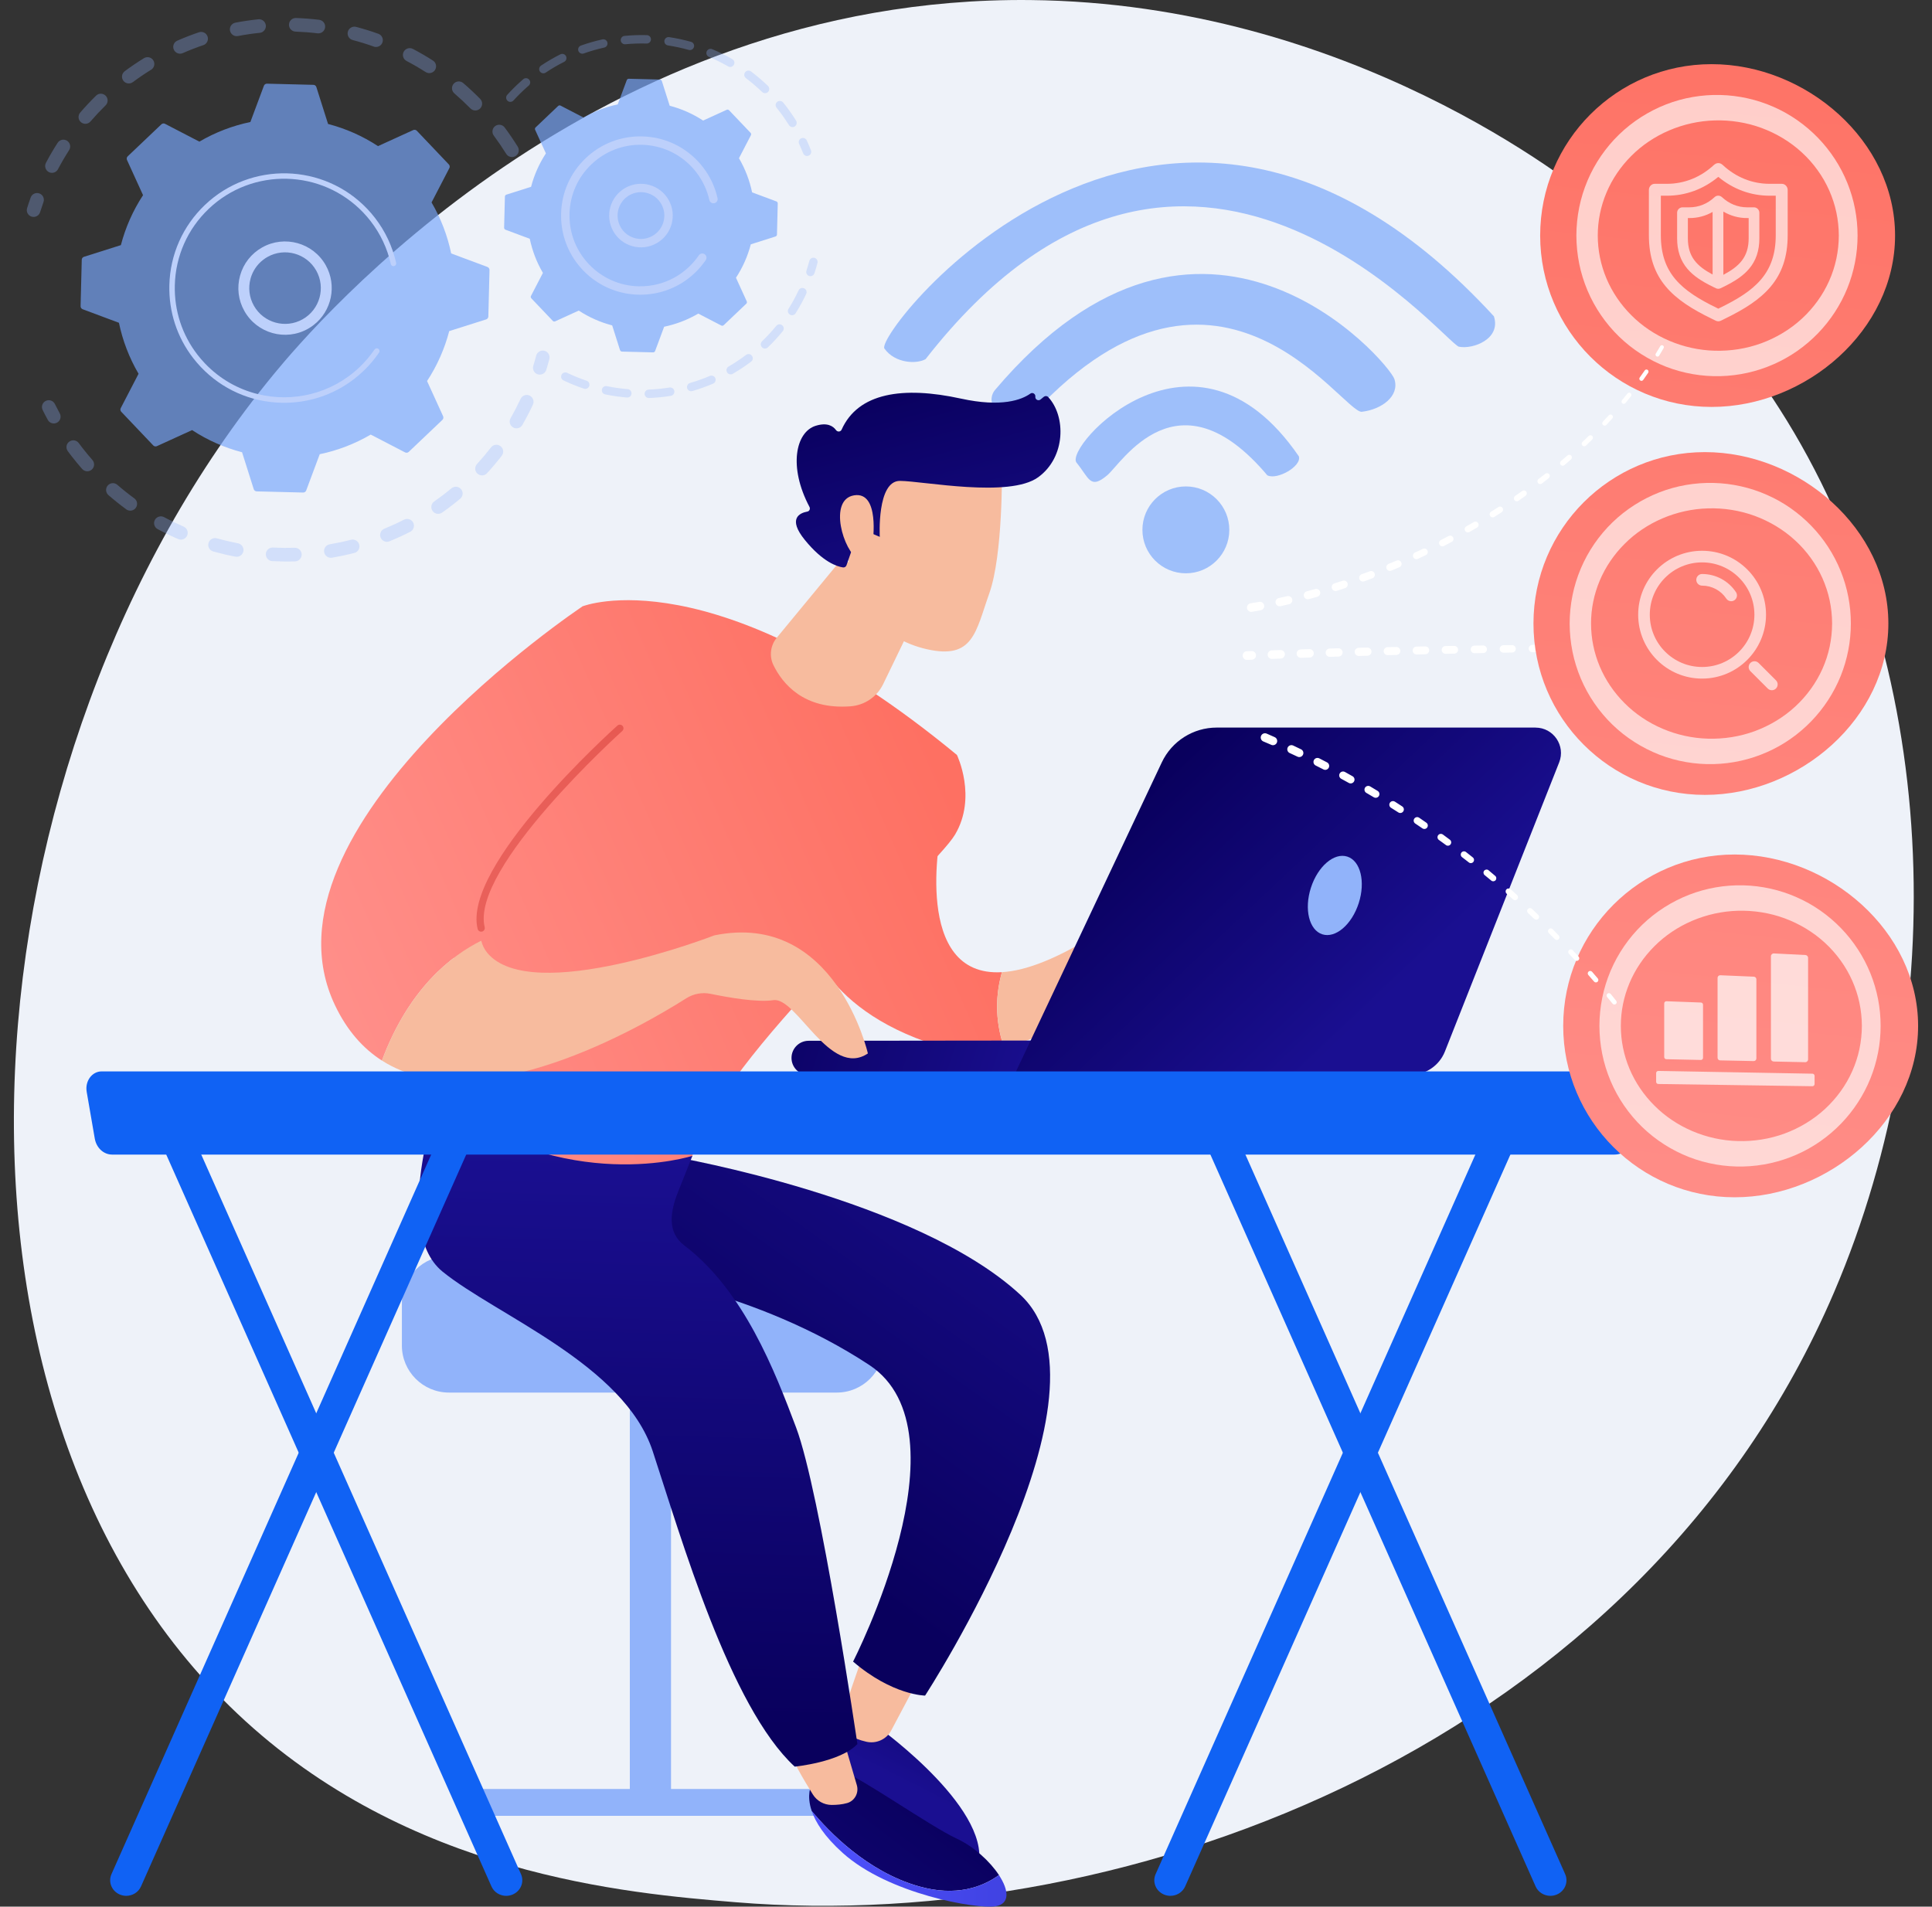 <?xml version="1.0" encoding="UTF-8"?>
<svg id="Vrstva_1" data-name="Vrstva 1" xmlns="http://www.w3.org/2000/svg" xmlns:xlink="http://www.w3.org/1999/xlink" viewBox="0 0 813.31 802.75">
  <rect x="0" y="0" width="813.31" height="802.75" fill="#333333" stroke="none"/>
  <defs>
    <style>
      .cls-1 {
        fill: url(#linear-gradient-15);
      }

      .cls-2 {
        fill: url(#linear-gradient-13);
      }

      .cls-3 {
        fill: url(#linear-gradient-2);
      }

      .cls-4 {
        fill: url(#linear-gradient-10);
      }

      .cls-5 {
        fill: url(#linear-gradient-12);
      }

      .cls-6, .cls-7 {
        opacity: .67;
      }

      .cls-8 {
        fill: #1062f4;
      }

      .cls-9 {
        opacity: .3;
      }

      .cls-10 {
        fill: #eef2f9;
      }

      .cls-11, .cls-12, .cls-13 {
        fill: #fff;
      }

      .cls-7, .cls-14 {
        fill: #78a6fb;
      }

      .cls-15 {
        fill: url(#linear-gradient-4);
      }

      .cls-16 {
        fill: url(#linear-gradient-3);
      }

      .cls-17 {
        fill: url(#linear-gradient-5);
      }

      .cls-18 {
        fill: #f7bb9e;
      }

      .cls-19 {
        fill: url(#linear-gradient-8);
      }

      .cls-20, .cls-13 {
        opacity: .65;
      }

      .cls-21 {
        fill: url(#linear-gradient-14);
      }

      .cls-22 {
        fill: url(#linear-gradient-7);
      }

      .cls-23 {
        fill: url(#linear-gradient-9);
      }

      .cls-24 {
        fill: url(#linear-gradient-11);
      }

      .cls-25 {
        fill: url(#linear-gradient-6);
      }

      .cls-26 {
        fill: #91b3fa;
      }

      .cls-12 {
        opacity: .7;
      }

      .cls-27 {
        fill: #bdd0fb;
      }

      .cls-28 {
        fill: url(#linear-gradient);
      }
    </style>
    <linearGradient id="linear-gradient" x1="412.57" y1="691.72" x2="381.96" y2="751.91" gradientUnits="userSpaceOnUse">
      <stop offset="0" stop-color="#09005d"/>
      <stop offset="1" stop-color="#1a0f91"/>
    </linearGradient>
    <linearGradient id="linear-gradient-2" x1="312.18" y1="635.01" x2="441.74" y2="453.43" xlink:href="#linear-gradient"/>
    <linearGradient id="linear-gradient-3" x1="394.81" y1="752.57" x2="288.71" y2="891.31" xlink:href="#linear-gradient"/>
    <linearGradient id="linear-gradient-4" x1="341.71" y1="782.62" x2="423.69" y2="782.62" gradientUnits="userSpaceOnUse">
      <stop offset="0" stop-color="#4f52ff"/>
      <stop offset="1" stop-color="#4042e2"/>
    </linearGradient>
    <linearGradient id="linear-gradient-5" x1="265.49" y1="725.49" x2="272.63" y2="482.7" xlink:href="#linear-gradient"/>
    <linearGradient id="linear-gradient-6" x1="145.27" y1="510.45" x2="424.66" y2="388.22" gradientUnits="userSpaceOnUse">
      <stop offset="0" stop-color="#ff928e"/>
      <stop offset="1" stop-color="#fe7062"/>
    </linearGradient>
    <linearGradient id="linear-gradient-7" x1="113.82" y1="438.56" x2="393.21" y2="316.33" xlink:href="#linear-gradient-6"/>
    <linearGradient id="linear-gradient-8" x1="95.96" y1="397.74" x2="375.35" y2="275.51" xlink:href="#linear-gradient-6"/>
    <linearGradient id="linear-gradient-9" x1="211.93" y1="212.24" x2="231.77" y2="349.09" gradientUnits="userSpaceOnUse">
      <stop offset="0" stop-color="#e1473d"/>
      <stop offset="1" stop-color="#e9605a"/>
    </linearGradient>
    <linearGradient id="linear-gradient-10" x1="2166.96" y1="-1988.2" x2="2240.93" y2="-1892.97" gradientTransform="translate(-2388.02 1152.15) rotate(22.78)" xlink:href="#linear-gradient"/>
    <linearGradient id="linear-gradient-11" x1="8733.14" y1="1011.82" x2="8603.32" y2="1047.4" gradientTransform="translate(9085.35 -169.38) rotate(-177.17) scale(1 -1)" xlink:href="#linear-gradient"/>
    <linearGradient id="linear-gradient-12" x1="8852.8" y1="325.94" x2="8760.68" y2="423.3" gradientTransform="translate(9341.21) rotate(-180) scale(1 -1)" xlink:href="#linear-gradient"/>
    <linearGradient id="linear-gradient-13" x1="669.15" y1="607.08" x2="737.54" y2="-37.55" xlink:href="#linear-gradient-6"/>
    <linearGradient id="linear-gradient-14" x1="713.65" y1="611.81" x2="782.04" y2="-32.83" xlink:href="#linear-gradient-6"/>
    <linearGradient id="linear-gradient-15" x1="683.49" y1="608.61" x2="751.88" y2="-36.03" xlink:href="#linear-gradient-6"/>
  </defs>
  <path class="cls-10" d="M772.1,544.04c-81.02,189.38-294.89,270.72-462.46,256.85-45.75-3.79-137.81-11.41-209.69-79.38C-38.09,590.97-16.83,318.1,115.31,157.46,132.33,136.77,250.12-1.84,433.67.02c134.39,1.36,228.72,77.27,240.19,86.73,14.49,11.95,46.45,40.34,75.25,85.38,67.67,105.83,73.62,253.57,22.99,371.91Z"/>
  <g class="cls-6">
    <g>
      <path class="cls-14" d="M466.09,200.13c6.2-5.19,29.74-44.67,67.41-.01,4.08,2.13,14.61-3.83,13.27-8-44.08-64.29-98.98-3.95-93.59,2.66,5.38,6.62,5.69,11.39,12.91,5.35Z"/>
      <path class="cls-14" d="M573.36,173.36c8.22-.96,15.95-6.57,13.64-13.76-2.28-7.08-80.73-98.74-168.12,4.58-1.07,1.27-1.59,2.91-1.45,4.57.14,1.65.94,3.18,2.22,4.25,3.98,3.31,7.37,5.54,11.76,5,79.96-90.67,133.73-3.66,141.95-4.62Z"/>
      <path class="cls-14" d="M614.2,145.98c5.84,1.17,17.78-3.22,14.69-12.81-138.1-150.26-261.09,7.23-256.58,13.58,4.51,6.35,13.66,6.59,17.34,4.45,109.95-141.04,218.7-6.38,224.54-5.21Z"/>
      <path class="cls-14" d="M517.5,223.09c0,10.1-8.19,18.29-18.29,18.29s-18.29-8.19-18.29-18.29,8.19-18.29,18.29-18.29,18.29,8.19,18.29,18.29Z"/>
    </g>
  </g>
  <g>
    <g>
      <g class="cls-9">
        <path class="cls-26" d="M217.04,65.7c-1.35.83-3.11.42-3.95-.93-1.62-2.61-3.38-5.19-5.22-7.67-.93-1.25-.69-3.02.54-3.98.01-.01.03-.02.04-.03,1.27-.95,3.06-.68,4.01.59,1.94,2.61,3.79,5.33,5.5,8.08.78,1.26.47,2.88-.68,3.77-.08.06-.16.12-.25.17ZM198.05,45.66c-2.17-2.2-4.45-4.33-6.78-6.34-1.2-1.03-1.34-2.84-.31-4.04,1.04-1.2,2.84-1.34,4.04-.31,2.46,2.11,4.86,4.35,7.14,6.67,1.11,1.13,1.09,2.94-.03,4.05-.08.08-.17.16-.26.22-1.13.88-2.77.79-3.8-.26ZM179.17,30.33c-2.59-1.66-5.29-3.23-8.02-4.66-1.4-.74-1.94-2.47-1.21-3.87.74-1.4,2.47-1.94,3.87-1.21,2.87,1.51,5.72,3.16,8.45,4.91,1.33.85,1.72,2.63.87,3.96-.18.28-.41.53-.66.72-.93.72-2.25.82-3.3.15ZM157.34,19.61c-2.9-1.04-5.89-1.97-8.87-2.75-1.53-.4-2.44-1.97-2.04-3.5.41-1.53,1.97-2.44,3.5-2.04,3.14.83,6.28,1.8,9.33,2.9,1.49.53,2.27,2.17,1.73,3.66-.19.53-.52.97-.94,1.3-.75.58-1.77.78-2.72.44ZM133.67,14.03c-3.06-.37-6.17-.61-9.26-.72-1.58-.06-2.82-1.38-2.76-2.97.06-1.58,1.38-2.82,2.97-2.76,3.25.11,6.52.37,9.74.76,1.57.19,2.69,1.62,2.5,3.19-.1.79-.5,1.47-1.09,1.92-.57.45-1.32.67-2.1.58ZM109.35,13.82c-3.07.32-6.15.77-9.18,1.35-1.55.3-3.05-.73-3.35-2.28-.3-1.55.72-3.05,2.28-3.35,3.19-.61,6.44-1.08,9.67-1.42,1.57-.16,2.98.98,3.14,2.56.11,1.02-.34,1.97-1.1,2.56-.41.32-.91.53-1.46.58ZM20.54,72.43c-1.4-.74-1.94-2.47-1.2-3.87,1.51-2.87,3.17-5.71,4.93-8.44.86-1.33,2.63-1.72,3.96-.86,1.33.85,1.72,2.63.86,3.96-1.67,2.6-3.24,5.29-4.68,8.02-.2.37-.46.69-.78.93-.86.67-2.07.81-3.09.27ZM85.6,19c-2.92.99-5.83,2.12-8.65,3.36-1.45.64-3.14-.02-3.78-1.47-.64-1.45.03-3.13,1.47-3.77,2.97-1.3,6.03-2.49,9.11-3.53,1.5-.51,3.13.29,3.63,1.79.4,1.19-.02,2.46-.96,3.19-.24.19-.53.34-.83.45ZM34.06,51.44c-1.2-1.03-1.33-2.84-.3-4.04,2.12-2.46,4.36-4.85,6.68-7.13,1.13-1.11,2.94-1.09,4.05.04,1.11,1.13,1.09,2.94-.04,4.05-2.2,2.16-4.34,4.44-6.35,6.77-.13.15-.27.28-.42.4-1.05.82-2.57.81-3.62-.1ZM63.61,29.36c-2.62,1.62-5.2,3.37-7.68,5.21-1.27.94-3.07.68-4.01-.59-.93-1.25-.68-3.02.55-3.97.02-.01.03-.03.05-.04,2.61-1.94,5.33-3.78,8.09-5.48,1.35-.83,3.11-.41,3.94.93.78,1.26.46,2.88-.68,3.77-.08.06-.16.12-.25.18Z"/>
        <path class="cls-26" d="M15.9,90.74c.45-.35.8-.83.98-1.41.44-1.41.92-2.83,1.42-4.23.53-1.49-.24-3.13-1.73-3.66-1.49-.53-3.13.24-3.66,1.73-.53,1.47-1.03,2.97-1.5,4.45-.47,1.51.37,3.12,1.88,3.59.93.29,1.9.08,2.62-.47Z"/>
      </g>
      <g class="cls-9">
        <path class="cls-26" d="M24.4,177.69c1.09-.85,1.44-2.39.76-3.64-.71-1.3-1.4-2.63-2.06-3.96-.7-1.42-2.42-2-3.84-1.3-1.42.7-2,2.42-1.3,3.84.69,1.4,1.42,2.81,2.17,4.17.76,1.39,2.5,1.9,3.89,1.14.14-.07.26-.16.38-.25Z"/>
        <path class="cls-26" d="M186.08,215.83c-1.3.91-3.08.59-3.99-.71-.91-1.3-.59-3.08.71-3.99,2.47-1.73,4.9-3.59,7.26-5.54,1.21-1.01,3.02-.84,4.04.37s.84,3.02-.37,4.04c-1.02.85-2.05,1.68-3.1,2.49-1.49,1.15-3.01,2.28-4.54,3.35ZM200.98,199.41c-1.17-1.07-1.24-2.88-.17-4.05,2.05-2.24,4.03-4.59,5.89-6.99.96-1.25,2.77-1.48,4.02-.51,1.25.97,1.48,2.77.51,4.02-1.95,2.52-4.04,5-6.2,7.35-.11.12-.23.23-.36.33-1.08.84-2.65.8-3.69-.16ZM172.71,223.89c-2.84,1.45-5.78,2.8-8.74,4.02-1.46.6-3.14-.1-3.74-1.57-.6-1.46.1-3.14,1.57-3.74,2.81-1.15,5.6-2.43,8.29-3.81,1.41-.72,3.14-.16,3.86,1.24.64,1.25.27,2.74-.79,3.57-.14.11-.29.2-.45.29ZM216,179.96c-1.37-.79-1.85-2.54-1.06-3.91,1.51-2.63,2.92-5.36,4.2-8.11.67-1.44,2.37-2.06,3.81-1.39,1.43.67,2.05,2.37,1.39,3.81-1.35,2.89-2.84,5.77-4.43,8.54-.19.33-.44.62-.73.84-.89.69-2.14.82-3.18.22ZM149.16,232.81c-3.09.79-6.25,1.46-9.4,2-1.56.26-3.04-.79-3.3-2.35-.26-1.56.79-3.04,2.35-3.3,2.99-.51,6-1.14,8.93-1.9,1.53-.39,3.09.53,3.49,2.06.29,1.14-.14,2.3-1.02,2.98-.3.23-.65.41-1.04.51ZM124.23,236.35c-3.19.1-6.43.06-9.61-.1-1.58-.08-2.79-1.43-2.71-3.01.08-1.58,1.43-2.8,3.01-2.71,3.03.16,6.1.19,9.13.1,1.58-.05,2.9,1.19,2.95,2.78.03.95-.41,1.81-1.11,2.35-.46.36-1.04.58-1.66.6ZM99.11,234.37c-3.14-.6-6.29-1.34-9.36-2.19-1.52-.43-2.42-2.01-1.99-3.53.43-1.53,2.01-2.42,3.53-1.99,2.92.81,5.91,1.51,8.89,2.08,1.55.3,2.57,1.8,2.28,3.35-.14.71-.53,1.32-1.06,1.73-.63.49-1.45.71-2.29.55ZM75.03,226.97c-2.93-1.27-5.84-2.68-8.66-4.19-1.39-.75-1.92-2.49-1.17-3.88.75-1.39,2.49-1.91,3.88-1.17,2.67,1.44,5.43,2.77,8.22,3.98,1.45.63,2.12,2.32,1.49,3.77-.2.46-.5.84-.87,1.12-.8.62-1.9.8-2.9.37ZM53.15,214.44c-2.57-1.88-5.1-3.9-7.51-5.99-1.19-1.04-1.32-2.85-.28-4.04,1.04-1.19,2.85-1.32,4.04-.28,2.29,1.99,4.69,3.91,7.14,5.69,1.28.93,1.56,2.73.62,4-.16.22-.35.42-.56.58-.98.76-2.39.82-3.45.05ZM34.58,197.44c-1.55-1.77-3.06-3.6-4.5-5.45-.52-.67-1.03-1.35-1.53-2.03-.94-1.27-.71-3.08.6-4.01,1.27-.94,3.07-.68,4.01.6.48.64.96,1.29,1.46,1.93,1.37,1.76,2.8,3.51,4.28,5.19,1.04,1.19.93,3-.26,4.04-.04.04-.09.08-.14.11-1.19.92-2.9.77-3.91-.38Z"/>
        <path class="cls-26" d="M228.99,157.13c.45-.35.8-.83.98-1.42.46-1.48.89-3,1.29-4.52.4-1.53-.51-3.1-2.04-3.5-1.53-.4-3.1.51-3.5,2.04-.38,1.44-.79,2.88-1.23,4.29-.47,1.51.38,3.12,1.89,3.58.93.29,1.89.08,2.6-.47Z"/>
      </g>
      <g>
        <path class="cls-7" d="M206.07,113.69c.01-.57-.34-1.09-.87-1.29l-15.27-5.7c-1.55-7.45-4.3-14.71-8.26-21.47l7.5-14.46c.26-.51.18-1.13-.22-1.54l-13.47-14.17c-.39-.41-1.01-.53-1.53-.3l-14.82,6.76c-6.55-4.3-13.66-7.41-21.03-9.33l-4.92-15.54c-.17-.54-.67-.92-1.24-.93l-19.55-.49c-.57-.01-1.09.34-1.29.87l-5.7,15.27c-7.45,1.55-14.71,4.3-21.47,8.26l-14.46-7.5c-.51-.26-1.13-.18-1.54.22l-14.17,13.47c-.41.39-.53,1.01-.3,1.53l6.76,14.82c-4.3,6.55-7.41,13.66-9.33,21.03l-15.54,4.92c-.54.17-.92.67-.93,1.24l-.49,19.55c-.01.57.34,1.09.87,1.29l15.27,5.7c1.55,7.45,4.3,14.71,8.26,21.47l-7.5,14.46c-.26.51-.18,1.13.22,1.54l13.47,14.17c.39.41,1.01.53,1.53.3l14.82-6.76c6.55,4.3,13.66,7.41,21.03,9.33l4.92,15.54c.17.54.67.92,1.24.93l19.55.49c.57.01,1.09-.34,1.29-.87l5.7-15.27c7.45-1.55,14.71-4.3,21.47-8.26l14.46,7.5c.51.26,1.13.18,1.54-.22l14.17-13.47c.41-.39.53-1.01.3-1.53l-6.76-14.82c4.3-6.55,7.41-13.66,9.33-21.03l15.54-4.92c.54-.17.92-.67.93-1.24l.49-19.55Z"/>
        <path class="cls-27" d="M129.65,138.43c-9.44,5.32-21.45,1.96-26.77-7.48-2.58-4.57-3.22-9.88-1.81-14.93,1.41-5.06,4.71-9.26,9.28-11.84,9.44-5.32,21.45-1.96,26.77,7.48,4.84,8.59,2.5,19.3-5.07,25.17-.75.58-1.55,1.12-2.4,1.6ZM105.49,117.25c-1.08,3.88-.59,7.94,1.38,11.45,4.08,7.24,13.29,9.81,20.52,5.73,7.24-4.08,9.81-13.29,5.73-20.52-4.08-7.24-13.29-9.81-20.52-5.73-.66.37-1.28.78-1.86,1.24-2.54,1.97-4.37,4.69-5.26,7.84Z"/>
        <path class="cls-27" d="M149.13,159.52c1.3-1.01,2.56-2.09,3.77-3.24h0c.38-.36.76-.73,1.12-1.1,1.82-1.84,3.49-3.83,4.98-5.92.02-.03.04-.06.06-.09.06-.08.11-.16.17-.24.11-.16.22-.32.33-.48.29-.42.26-.96-.04-1.35-.07-.09-.16-.18-.26-.25-.52-.36-1.24-.22-1.59.3-1.83,2.69-3.97,5.2-6.35,7.47-11.82,11.24-28.1,14.96-42.86,11.29-8.21-2.04-15.96-6.35-22.21-12.93-1.1-1.15-2.13-2.35-3.09-3.59-6.47-8.35-9.84-18.58-9.57-29.28.31-12.29,5.39-23.73,14.29-32.2,18.4-17.5,47.59-16.76,65.08,1.63,1.08,1.13,2.1,2.32,3.05,3.55,4.13,5.33,7.04,11.49,8.51,18.08.04.17.11.32.21.45.26.34.71.52,1.16.42.62-.14,1.01-.75.87-1.37-1.55-6.91-4.61-13.39-8.94-18.98-1-1.29-2.07-2.53-3.2-3.72-18.36-19.31-49.02-20.07-68.32-1.72-9.35,8.9-14.68,20.9-15.01,33.8-.28,11.23,3.26,21.98,10.05,30.74,1.01,1.3,2.09,2.56,3.24,3.77,8.9,9.35,20.9,14.68,33.8,15.01,11.24.28,21.98-3.26,30.75-10.05Z"/>
      </g>
    </g>
    <g>
      <g class="cls-9">
        <path class="cls-26" d="M340.83,65.31c.61-.47.86-1.3.56-2.05-.55-1.4-1.15-2.8-1.78-4.16-.41-.89-1.46-1.27-2.35-.86-.89.41-1.27,1.46-.86,2.35.6,1.3,1.17,2.64,1.7,3.97.36.91,1.38,1.36,2.29,1,.16-.06.31-.15.44-.25Z"/>
        <path class="cls-26" d="M334.57,53.25c-.83.52-1.92.26-2.44-.57-1.31-2.09-2.73-4.14-4.25-6.09-.32-.41-.64-.82-.97-1.23-.61-.76-.5-1.87.26-2.49.74-.55,1.87-.5,2.49.26.34.43.68.85,1.02,1.28,1.58,2.04,3.08,4.19,4.45,6.39.48.78.29,1.78-.42,2.33-.05.04-.1.07-.15.1ZM320.84,38.74c-2.15-2.08-4.45-4.04-6.83-5.84-.78-.59-.94-1.7-.35-2.48.59-.78,1.7-.94,2.48-.35,2.5,1.88,4.91,3.94,7.16,6.12.7.68.72,1.8.04,2.5-.06.06-.12.12-.19.17-.68.53-1.67.49-2.31-.13ZM306.51,27.95c-2.59-1.49-5.3-2.83-8.06-3.98-.9-.38-1.33-1.42-.95-2.32.38-.9,1.41-1.33,2.32-.95,2.89,1.21,5.74,2.62,8.45,4.18.85.49,1.14,1.57.65,2.42-.12.21-.27.38-.45.52-.55.43-1.32.5-1.97.14ZM289.96,21.02c-2.88-.81-5.84-1.44-8.78-1.89-.97-.15-1.63-1.05-1.49-2.01.15-.96,1.05-1.63,2.01-1.49,3.09.47,6.19,1.13,9.21,1.98.94.26,1.49,1.24,1.23,2.18-.11.38-.33.69-.62.92-.43.33-1,.46-1.56.31ZM272.22,18.33c-2.99-.08-6.01.02-8.98.3-.97.09-1.84-.62-1.93-1.59-.09-.97.62-1.84,1.59-1.93,3.11-.3,6.28-.4,9.41-.32.98.03,1.75.84,1.72,1.82-.02.55-.28,1.04-.69,1.35-.31.24-.71.38-1.13.37ZM254.37,20.03c-2.92.65-5.82,1.48-8.63,2.48-.92.33-1.93-.15-2.26-1.07-.33-.92.15-1.93,1.07-2.26,2.95-1.05,5.99-1.92,9.05-2.6.95-.21,1.9.39,2.11,1.34.15.69-.12,1.38-.64,1.78-.2.16-.44.27-.7.33ZM237.48,26.04c-2.66,1.34-5.27,2.86-7.76,4.53-.81.54-1.91.32-2.45-.49-.54-.81-.32-1.9.49-2.46,2.61-1.75,5.35-3.34,8.14-4.75.87-.44,1.94-.09,2.38.79.39.77.16,1.68-.5,2.19-.09.07-.19.13-.29.18ZM213.65,42.43c-.72-.66-.78-1.77-.12-2.5,1.82-2.01,3.77-3.95,5.81-5.76.31-.28.62-.55.93-.82.72-.66,1.86-.56,2.5.19.64.74.55,1.86-.19,2.5-.29.25-.59.51-.88.77-1.95,1.74-3.82,3.59-5.55,5.5-.07.08-.15.15-.23.21-.67.52-1.62.5-2.27-.09Z"/>
      </g>
      <g class="cls-9">
        <path class="cls-26" d="M316.2,152.26c-2.46,1.86-5.06,3.58-7.72,5.12-.85.49-1.93.2-2.42-.64-.49-.85-.19-1.92.64-2.42,2.54-1.47,5.01-3.11,7.36-4.89.78-.59,1.89-.43,2.48.35.58.77.44,1.87-.33,2.46,0,0-.01.01-.02.01ZM320.75,146.19c-.68-.7-.66-1.82.05-2.5,2.12-2.04,4.13-4.23,5.99-6.5.62-.75,1.73-.87,2.49-.25.76.62.87,1.73.25,2.49-1.95,2.39-4.06,4.68-6.28,6.82-.05.05-.09.09-.15.13-.7.55-1.72.49-2.36-.17ZM300.19,161.53c-2.84,1.21-5.78,2.25-8.73,3.11-.94.27-1.92-.27-2.19-1.21-.27-.94.27-1.92,1.21-2.19,2.82-.81,5.62-1.81,8.33-2.96.9-.38,1.94.04,2.32.93.32.76.08,1.61-.54,2.09-.12.09-.25.17-.39.23ZM332.5,132.45c-.83-.52-1.08-1.61-.56-2.44,1.57-2.49,2.99-5.1,4.24-7.76.42-.88,1.47-1.26,2.35-.85.88.42,1.27,1.47.85,2.36-1.31,2.79-2.81,5.53-4.45,8.13-.11.18-.25.33-.41.46-.57.44-1.38.51-2.03.1ZM282.42,166.66c-3.04.49-6.14.8-9.22.91-.98.04-1.8-.72-1.84-1.7-.04-.98.72-1.8,1.7-1.84,2.94-.11,5.89-.41,8.79-.87.96-.15,1.87.5,2.03,1.47.11.66-.17,1.3-.66,1.68-.23.18-.5.3-.8.35ZM263.94,167.37c-3.07-.25-6.16-.7-9.17-1.32-.96-.2-1.57-1.13-1.38-2.09.2-.96,1.13-1.57,2.09-1.38,2.87.59,5.82,1.01,8.75,1.26.97.08,1.7.94,1.62,1.91-.04.51-.3.96-.68,1.25-.34.26-.77.4-1.23.36ZM245.81,163.64c-2.93-.98-5.82-2.16-8.59-3.48-.88-.42-1.26-1.48-.83-2.36.42-.88,1.48-1.25,2.36-.83,2.65,1.27,5.4,2.38,8.19,3.32.93.31,1.43,1.32,1.11,2.24-.11.34-.33.63-.59.83-.45.35-1.07.48-1.65.28Z"/>
        <path class="cls-26" d="M342.25,115.91c.27-.21.48-.5.6-.85.47-1.44.9-2.9,1.28-4.34.25-.94-.32-1.91-1.26-2.16-.94-.25-1.91.32-2.16,1.26-.36,1.37-.77,2.77-1.22,4.14-.3.93.2,1.93,1.13,2.23.58.19,1.19.06,1.64-.28Z"/>
      </g>
      <g>
        <path class="cls-7" d="M327.41,85.66c0-.38-.22-.73-.58-.86l-10.22-3.81c-1.04-4.99-2.88-9.84-5.53-14.37l5.02-9.68c.18-.34.12-.75-.15-1.03l-9.02-9.48c-.26-.28-.67-.36-1.02-.2l-9.92,4.53c-4.38-2.87-9.14-4.96-14.07-6.24l-3.3-10.4c-.12-.36-.45-.62-.83-.63l-13.08-.33c-.38,0-.73.22-.86.58l-3.81,10.22c-4.99,1.04-9.84,2.88-14.37,5.53l-9.68-5.02c-.34-.18-.75-.12-1.03.15l-9.48,9.02c-.28.26-.36.67-.2,1.02l4.53,9.92c-2.87,4.38-4.96,9.14-6.24,14.07l-10.4,3.3c-.36.12-.62.45-.62.83l-.33,13.08c0,.38.22.73.58.86l10.22,3.81c1.04,4.99,2.88,9.84,5.53,14.37l-5.02,9.68c-.18.34-.12.75.15,1.03l9.02,9.48c.26.28.67.36,1.02.2l9.92-4.53c4.38,2.87,9.14,4.96,14.07,6.24l3.3,10.4c.12.36.45.62.83.63l13.08.33c.38,0,.73-.22.86-.58l3.81-10.22c4.99-1.04,9.84-2.88,14.37-5.53l9.68,5.02c.34.18.75.12,1.03-.15l9.48-9.02c.28-.26.36-.67.2-1.02l-4.53-9.92c2.87-4.38,4.96-9.14,6.24-14.07l10.4-3.3c.36-.12.62-.45.62-.83l.33-13.08Z"/>
        <path class="cls-27" d="M276.39,102.42c-3.12,1.76-6.73,2.19-10.17,1.23-3.44-.96-6.31-3.21-8.06-6.32-3.62-6.43-1.34-14.6,5.09-18.23,6.43-3.62,14.61-1.34,18.23,5.09,1.76,3.12,2.19,6.73,1.23,10.17-.78,2.8-2.41,5.22-4.67,6.96-.52.4-1.07.77-1.65,1.1ZM261.24,95.59c1.29,2.29,3.4,3.94,5.93,4.65,2.53.71,5.19.39,7.48-.91h0c2.29-1.29,3.94-3.4,4.65-5.93.71-2.53.39-5.19-.9-7.48-2.66-4.73-8.68-6.41-13.41-3.75-.43.24-.83.51-1.2.8-3.79,2.94-4.97,8.31-2.54,12.61Z"/>
        <path class="cls-27" d="M289.95,117.1c.89-.69,1.74-1.42,2.57-2.21,1.65-1.56,3.13-3.3,4.42-5.15.06-.08.11-.17.17-.25.44-.65.4-1.49-.06-2.08-.11-.14-.25-.27-.4-.38-.81-.55-1.91-.34-2.46.47-1.19,1.75-2.57,3.37-4.11,4.83h0c-.08.08-.17.16-.25.24-3.67,3.42-8.06,5.8-12.79,7.03-2.57.66-5.25.98-7.97.94-.02,0-.04,0-.07,0-.07,0-.14,0-.2,0-7.96-.2-15.36-3.49-20.85-9.25-.71-.75-1.38-1.52-2-2.33-4.19-5.4-6.37-12.03-6.2-18.96.2-7.96,3.49-15.36,9.25-20.84,5.77-5.48,13.33-8.4,21.28-8.2,7.96.2,15.36,3.49,20.85,9.25.7.73,1.36,1.5,1.97,2.3,2.67,3.45,4.56,7.44,5.51,11.7.06.26.17.5.33.7.41.52,1.09.8,1.79.64.95-.22,1.55-1.16,1.34-2.11-1.07-4.77-3.18-9.24-6.17-13.09-.69-.89-1.43-1.75-2.21-2.57-6.14-6.45-14.42-10.13-23.32-10.35-8.9-.22-17.36,3.03-23.81,9.17-6.45,6.14-10.13,14.42-10.35,23.32-.2,7.75,2.25,15.16,6.93,21.21.7.9,1.44,1.77,2.24,2.6,11.88,12.49,31.22,13.74,44.56,3.39Z"/>
      </g>
    </g>
  </g>
  <g>
    <g>
      <g>
        <rect class="cls-26" x="265.14" y="573.42" width="17.34" height="187.48" transform="translate(547.62 1334.32) rotate(180)"/>
        <path class="cls-26" d="M197.89,753.23h151.84v8.21c0,1.7-1.38,3.08-3.08,3.08h-145.91c-1.58,0-2.86-1.28-2.86-2.86v-8.43h0Z" transform="translate(547.62 1517.74) rotate(180)"/>
        <path class="cls-26" d="M188.99,528.77h163.26c10.94,0,19.81,8.88,19.81,19.81v17.92c0,10.94-8.88,19.81-19.81,19.81h-163.26c-10.94,0-19.81-8.88-19.81-19.81v-17.92c0-10.94,8.88-19.81,19.81-19.81Z"/>
      </g>
      <path class="cls-28" d="M370.37,727.69s49.5,35.68,40.91,59.66c0,0-54.16-23.37-60.71-41.78-6.54-18.41,1.11-26.54,1.11-26.54l18.69,8.66Z"/>
      <path class="cls-18" d="M362.93,697.78l-8.09,23.4c-1.22,3.53,0,7.55,3.16,9.55,1.58,1,3.74,1.92,6.7,2.59,4.17.95,8.47-.98,10.48-4.76l9.68-18.23-21.93-12.55Z"/>
      <path class="cls-3" d="M284.16,487.15s101.68,17.62,145.3,57.92c43.62,40.29-40.03,168.82-40.03,168.82,0,0-13.71-.08-30.31-14.32,0,0,49.6-96.66,6.85-124.85-48.06-31.69-103.44-38.83-103.44-38.83l20.65-45.63.98-3.11Z"/>
      <path class="cls-16" d="M402.68,774.08c-10.89-5.04-41.71-26.62-46.91-27.57-5.2-.95-14.21,5.15-14.21,5.15,0,0-2.19,3.94.15,10.82,7.24,8.75,23.3,25.44,44.9,31.66,15.89,4.57,27,.31,33.92-4.68-3.81-5.8-10.6-12.03-17.85-15.39Z"/>
      <path class="cls-15" d="M386.61,794.15c-21.6-6.22-37.66-22.91-44.9-31.66,1.58,4.65,5.24,10.63,13.05,17.65,19.36,17.4,56.35,23.68,64.22,22.47,6.31-.97,5.72-6.79,1.55-13.14-6.92,4.99-18.03,9.25-33.92,4.68Z"/>
      <path class="cls-18" d="M332.33,736.44c.12,3,6.25,13.29,9.84,19.06,1.7,2.74,4.69,4.42,7.92,4.43,2.05,0,4.4-.17,6.54-.79,3.21-.92,5.01-4.34,4.07-7.54l-7-23.91-21.36,8.75Z"/>
      <path class="cls-17" d="M186.28,456.63s-22.58,60.38,0,78.74c22.58,18.36,76.45,39.04,88.49,75.61,12.03,36.57,32.46,107.65,59.78,132.82,0,0,19.2-1.86,26.39-9.51,0,0-15.56-106.11-25.83-133.34-8.89-23.58-21.99-57.61-47.09-76.63-7.19-5.45-5.93-14.07-2.6-22.45l6.07-15.26-105.2-29.99Z"/>
      <path class="cls-25" d="M421.79,409.31c-37.86,2.28-26.06-58.21-25.38-60.61l-57.47,40.59s3.04,32.35,50.82,49.32c12.09,4.29,23.14,4.48,32.9,2.38-4.17-12.15-3.32-23.05-.88-31.68Z"/>
      <path class="cls-18" d="M495,391.1c-14.11-9.81-30.09,0-30.09,0-18.87,12.34-32.82,17.59-43.12,18.21-2.44,8.63-3.29,19.53.88,31.68,21.13-4.54,36.25-19.84,42.82-27.69,2.37-2.83,6.55-3.32,9.45-1.03,2.94,2.32,5.79,5.5,5.27,8.84-1.02,6.59,6.63,8.69,7.21,6.3.58-2.39-2.62-16.57-2.62-16.57,0,0,15.3,15.39,21.27,21.3,5.97,5.91,13.48,0,13.48,0,0,0-10.45-31.22-24.56-41.03Z"/>
      <path class="cls-22" d="M245.24,255.28s55.08-22.06,157.6,62.58c0,0,8.56,17.72-.78,33.5-9.34,15.78-98.35,92.64-110.58,135.27,0,0-53.03,17.23-107.86-23.63,0,0,4.84-118.64,61.62-207.72Z"/>
      <path class="cls-18" d="M354.14,235.59l-27.12,32.87c-2.69,3.26-3.29,7.8-1.42,11.6,3.76,7.68,12.69,18.85,32.5,17.31,5.89-.46,11.11-4.01,13.68-9.33l18.96-39.2-36.6-13.26Z"/>
      <path class="cls-19" d="M202.6,396.07c-6.39-26.04,58.38-84.1,58.38-84.1l-15.73-56.69s-139.86,93.11-104.22,167.98c5.11,10.73,11.9,18.25,19.76,23.28,11.26-30.31,29.21-44.22,41.81-50.47Z"/>
      <path class="cls-23" d="M202.55,392.27c-.69,0-1.31-.47-1.48-1.17-6.54-26.63,56.17-83.21,58.84-85.61.63-.56,1.59-.51,2.16.12.56.63.51,1.6-.12,2.16-.64.57-64.02,57.74-57.91,82.6.2.82-.3,1.65-1.12,1.85-.12.03-.25.04-.37.04Z"/>
      <g>
        <path class="cls-18" d="M421.78,197.77s.47,35.8-5.32,52.05c-5.78,16.26-6.69,28-26.4,23.49-19.71-4.51-31.34-20.16-33.08-39.5,0,0-2.9-29.9,4.24-38.64,7.14-8.75,60.55,2.6,60.55,2.6Z"/>
        <path class="cls-4" d="M368.04,225.06l2.32.97s-1.33-23.64,8.52-23.56c9.85.08,46,7.27,58.15-1.53,11.71-8.48,11.71-25.79,4.2-33.79-.48-.51-1.28-.52-1.82-.08l-1.37,1.13c-.94.77-2.34,0-2.2-1.2h0c.13-1.15-1.15-1.95-2.09-1.28-3.68,2.61-12.05,5.86-29.26,2.1-24.42-5.33-43.25-2.45-50.19,13.06-.44.98-1.73,1.08-2.36.21-1.25-1.72-3.72-3.32-8.56-1.82-8.42,2.62-11.57,17.26-2.62,34.15.43.8,0,1.81-.9,1.97-3.15.57-8.44,2.86-1.03,11.97,7.58,9.33,13.6,11.18,16.02,11.54.65.1,1.27-.27,1.49-.89l4.97-14.24c.26-.74,1.08-1.1,1.8-.8l4.95,2.08Z"/>
        <path class="cls-18" d="M367.39,228.21s3.09-21.44-7.85-19.66c-10.94,1.78-4.6,23.55,2.07,27.2l5.78-7.54Z"/>
      </g>
    </g>
    <g>
      <path class="cls-24" d="M340.05,452.62c.12,0,.25,0,.37,0l161.13-.18c3.98,0,7.21-3.24,7.2-7.22,0-3.98-3.25-7.28-7.22-7.2l-161.13.18c-3.98,0-7.21,3.24-7.2,7.22,0,3.86,3.04,7.01,6.85,7.2Z"/>
      <path class="cls-5" d="M646.39,306.33h-134.19c-9.9,0-18.91,5.71-23.13,14.67l-62.03,131.54h166.76c6.38,0,12.11-3.9,14.46-9.83l48.1-121.72c2.78-7.03-2.4-14.65-9.97-14.65Z"/>
      <path class="cls-26" d="M551.85,373.77c-2.91,9.03-.76,17.81,4.8,19.6,5.56,1.79,12.42-4.08,15.33-13.12,2.91-9.03.76-17.81-4.8-19.6-5.56-1.79-12.42,4.08-15.33,13.12Z"/>
    </g>
    <path class="cls-18" d="M300.7,393.82s-76.79,29.82-95.54,7.39c-1.27-1.52-2.1-3.25-2.57-5.15-12.6,6.26-30.55,20.16-41.81,50.47,40.39,25.81,109.43-14.36,128.09-26.2,3.07-1.95,6.75-2.63,10.32-1.89,7.2,1.49,19.64,3.69,26.35,2.66,9.81-1.51,23.91,33.1,39.81,22.43,0,0-13.62-60.17-64.65-49.71Z"/>
    <g>
      <g>
        <path class="cls-8" d="M652.67,798.2c.89,0,1.8-.17,2.67-.54,3.44-1.43,5.02-5.29,3.54-8.61l-142-319.59c-1.48-3.32-5.46-4.86-8.9-3.43-3.43,1.43-5.02,5.29-3.54,8.61l142,319.59c1.1,2.48,3.6,3.97,6.22,3.97Z"/>
        <path class="cls-8" d="M492.7,798.2c2.62,0,5.12-1.49,6.22-3.97l142-319.59c1.48-3.33-.11-7.18-3.54-8.61-3.43-1.43-7.42.1-8.9,3.43l-142,319.59c-1.48,3.33.11,7.18,3.54,8.61.87.36,1.78.54,2.67.54Z"/>
        <path class="cls-8" d="M213.11,798.2c.89,0,1.8-.17,2.67-.54,3.43-1.43,5.02-5.29,3.54-8.61L77.33,469.47c-1.48-3.32-5.46-4.86-8.9-3.43-3.44,1.43-5.02,5.29-3.54,8.61l142,319.59c1.1,2.48,3.6,3.97,6.22,3.97Z"/>
        <path class="cls-8" d="M53.14,798.2c2.62,0,5.12-1.49,6.22-3.97l142-319.59c1.48-3.33-.11-7.18-3.54-8.61-3.43-1.43-7.42.1-8.9,3.43L46.93,789.05c-1.48,3.33.11,7.18,3.54,8.61.87.36,1.78.54,2.67.54Z"/>
      </g>
      <path class="cls-8" d="M36.49,459.6c-.36-2.1.13-4.26,1.34-5.91,1.21-1.65,3.02-2.6,4.93-2.6h646.01c2.51,0,4.84,1.43,6.19,3.8,1.35,2.37,1.53,5.34.48,7.89l-7,16.96c-1.6,3.88-5.08,6.37-8.9,6.37H47.19c-3.56,0-6.61-2.82-7.29-6.73l-3.42-19.78Z"/>
    </g>
  </g>
  <g>
    <g>
      <path class="cls-2" d="M797.76,99.17c0,39.86-37.38,72.16-77.24,72.16s-72.16-32.31-72.16-72.16,32.31-72.16,72.16-72.16,77.24,32.31,77.24,72.16Z"/>
      <path class="cls-13" d="M781.98,99.17c.01,7.56-1.46,15.13-4.3,22.16-2.84,7.03-7.06,13.5-12.35,18.98-5.29,5.47-11.65,9.96-18.69,13.04-7.02,3.11-14.7,4.83-22.44,5.02-7.73.19-15.58-1.14-22.87-3.98-7.29-2.85-14.05-7.15-19.71-12.63-5.66-5.48-10.23-12.12-13.32-19.42-1.54-3.65-2.73-7.46-3.51-11.35-.78-3.89-1.17-7.85-1.19-11.81.01-3.96.41-7.92,1.19-11.81.78-3.89,1.97-7.7,3.51-11.35,3.09-7.3,7.66-13.94,13.32-19.42,5.66-5.48,12.42-9.78,19.71-12.63,7.3-2.85,15.14-4.17,22.87-3.98,7.74.19,15.42,1.91,22.44,5.02,7.04,3.08,13.4,7.57,18.69,13.04,5.29,5.47,9.51,11.95,12.35,18.98,2.85,7.03,4.31,14.6,4.3,22.16ZM774.08,99.17c-.01-3.27-.36-6.54-1.03-9.73-.67-3.2-1.71-6.32-3.03-9.32-2.67-6-6.62-11.46-11.51-15.95-4.89-4.5-10.73-8-16.99-10.31-6.27-2.3-12.99-3.35-19.64-3.16-13.33.35-26.14,5.89-35.12,14.92-4.51,4.49-8.09,9.78-10.5,15.51-2.41,5.72-3.66,11.87-3.65,18.05,0,6.18,1.24,12.33,3.65,18.05,2.41,5.73,5.99,11.02,10.5,15.51,8.98,9.03,21.79,14.58,35.12,14.92,6.66.18,13.37-.86,19.64-3.16,6.26-2.31,12.1-5.81,16.99-10.31,4.89-4.5,8.85-9.96,11.51-15.95,1.33-3,2.36-6.12,3.03-9.32.67-3.2,1.02-6.46,1.03-9.73Z"/>
      <g class="cls-20">
        <path class="cls-11" d="M750.11,77.39h-5.15c-7.35,0-14.19-2.75-19.78-7.96l-.16-.13c-.94-.83-2.35-.83-3.29-.02l-.2.15c-5.61,5.2-12.46,7.96-19.81,7.96h-5.15c-1.34,0-2.44,1.16-2.44,2.58v19.05c0,18.62,10.12,27.26,26.43,35.16l1.69.83c.34.17.71.26,1.06.26.02,0,.05,0,.07,0,.38,0,.75-.09,1.07-.26l1.68-.83c16.32-7.92,26.43-16.57,26.43-35.16v-19.07c-.03-1.41-1.13-2.56-2.45-2.56ZM747.53,82.41v16.61c0,16.08-8.65,23.41-23.61,30.65l-.58.29-.58-.3c-14.95-7.24-23.6-14.57-23.6-30.65v-16.61h2.57c7.9,0,15.36-2.74,21.62-7.94,6.25,5.2,13.7,7.94,21.62,7.94h2.57Z"/>
        <path class="cls-11" d="M738.44,87.29h-2.94c-3.93,0-7.58-1.47-10.63-4.3-.86-.8-2.21-.8-3.02-.05l-.12.1c-2.98,2.78-6.64,4.25-10.56,4.25h-2.94c-1.23.04-2.23,1.07-2.22,2.3v10.73c0,5.22,1.42,9.43,4.35,12.88,2.41,2.82,5.7,5.12,11.01,7.69l.97.47c.31.15.65.23.99.23s.67-.08.99-.23l.97-.47c5.31-2.57,8.6-4.87,11-7.69,2.93-3.43,4.35-7.65,4.35-12.88v-10.72c.01-1.23-.98-2.27-2.22-2.31ZM736.13,91.81v8.5c0,7.9-3.88,11.8-10.65,15.4v-26.63c3.02,1.78,6.51,2.78,10.02,2.72h.63ZM710.54,91.81h.62c3.51.01,6.82-.87,9.79-2.58v26.35c-6.62-3.55-10.41-7.43-10.41-15.26v-8.5Z"/>
      </g>
    </g>
    <g>
      <path class="cls-21" d="M807.46,431.93c0,39.86-37.38,72.16-77.24,72.16s-72.16-32.31-72.16-72.16,32.31-72.16,72.16-72.16,77.24,32.31,77.24,72.16Z"/>
      <path class="cls-13" d="M791.68,431.93c.01,7.56-1.46,15.13-4.3,22.16-2.84,7.03-7.06,13.5-12.35,18.98-5.29,5.47-11.65,9.96-18.69,13.04-7.02,3.11-14.7,4.83-22.44,5.02-7.73.19-15.58-1.14-22.87-3.98-7.29-2.85-14.05-7.15-19.71-12.63-5.66-5.48-10.23-12.12-13.32-19.42-1.54-3.65-2.73-7.46-3.51-11.35-.78-3.89-1.17-7.85-1.19-11.81.01-3.96.41-7.92,1.19-11.81.78-3.89,1.97-7.7,3.51-11.35,3.09-7.3,7.66-13.94,13.32-19.42,5.66-5.48,12.42-9.78,19.71-12.63,7.3-2.85,15.14-4.17,22.87-3.98,7.74.19,15.42,1.91,22.44,5.02,7.04,3.08,13.4,7.57,18.69,13.04,5.29,5.47,9.51,11.95,12.35,18.98,2.85,7.03,4.31,14.6,4.3,22.16ZM783.79,431.93c-.01-3.27-.36-6.54-1.03-9.73-.67-3.2-1.71-6.32-3.03-9.32-2.67-6-6.62-11.46-11.51-15.95-4.89-4.5-10.73-8-16.99-10.31-6.27-2.3-12.99-3.35-19.64-3.16-13.33.35-26.14,5.89-35.12,14.92-4.51,4.49-8.09,9.78-10.5,15.51-2.41,5.72-3.66,11.87-3.65,18.05,0,6.18,1.24,12.33,3.65,18.05,2.41,5.73,5.99,11.02,10.5,15.51,8.98,9.03,21.79,14.58,35.12,14.92,6.66.18,13.37-.86,19.64-3.16,6.26-2.31,12.1-5.81,16.99-10.31,4.89-4.5,8.85-9.96,11.51-15.95,1.33-3,2.36-6.12,3.03-9.32.67-3.2,1.02-6.46,1.03-9.73Z"/>
      <g>
        <g>
          <path class="cls-12" d="M715.99,446.27l-14.52-.31c-.49-.01-.89-.41-.89-.91v-22.59c0-.52.43-.93.94-.91l14.52.54c.49.02.88.42.88.91v22.37c0,.51-.42.92-.93.91Z"/>
          <path class="cls-12" d="M738.25,446.74l-14.13-.29c-.6-.01-1.08-.5-1.08-1.1v-33.64c0-.63.52-1.13,1.15-1.1l14.13.6c.59.03,1.06.51,1.06,1.1v33.33c0,.62-.51,1.12-1.13,1.1Z"/>
          <path class="cls-12" d="M759.94,447.21l-13.27-.28c-.65-.01-1.17-.54-1.17-1.19v-43.13c0-.68.57-1.23,1.25-1.19l13.27.67c.63.03,1.13.56,1.13,1.19v42.74c0,.67-.55,1.21-1.22,1.19Z"/>
        </g>
        <path class="cls-12" d="M762.95,457.33l-64.87-.94c-.5,0-.9-.41-.9-.92v-3.66c0-.51.42-.92.93-.92l64.87,1.16c.5,0,.9.42.9.92v3.44c0,.51-.42.92-.93.92Z"/>
      </g>
    </g>
    <g>
      <path class="cls-11" d="M700.33,146.57l-1.86,3.16c-.23.4-.74.53-1.14.3-.4-.23-.53-.74-.3-1.14h0s.01-.02.01-.02l1.87-3.11v-.02c.24-.39.74-.51,1.13-.28.38.23.51.73.28,1.11Z"/>
      <path class="cls-11" d="M693.83,156.95l-2.1,3.02c-.28.4-.84.5-1.24.22-.4-.28-.5-.84-.22-1.24h0s.01-.02.01-.02l2.1-2.96v-.02c.29-.39.84-.49,1.23-.21.39.28.48.82.21,1.21Z"/>
      <path class="cls-11" d="M686.59,166.82l-2.3,2.86c-.33.41-.93.47-1.33.15-.41-.33-.47-.93-.15-1.33h0s.01-.02.01-.02l2.3-2.81h.01c.33-.41.91-.47,1.31-.14.4.32.46.91.14,1.3Z"/>
      <path class="cls-11" d="M678.72,176.18l-2.48,2.71c-.38.41-1.01.44-1.42.06-.41-.38-.44-1.01-.06-1.42h0s.01-.02.01-.02l2.48-2.66h.01c.37-.41,1-.44,1.4-.06.4.37.42.99.06,1.39Z"/>
      <path class="cls-11" d="M670.28,185.04l-2.63,2.56c-.42.41-1.1.4-1.51-.02-.41-.42-.4-1.1.02-1.51h0s.01-.02.01-.02l2.63-2.51h.01c.42-.41,1.08-.4,1.48.02.4.42.38,1.07-.03,1.47Z"/>
      <path class="cls-11" d="M661.35,193.41l-2.77,2.41c-.47.41-1.18.36-1.58-.11-.41-.47-.36-1.18.11-1.58h0s.01-.02.01-.02l2.76-2.37h.01c.46-.41,1.16-.35,1.56.11.39.46.34,1.15-.11,1.55Z"/>
      <path class="cls-11" d="M651.99,201.29l-2.88,2.27c-.51.4-1.26.32-1.66-.2-.4-.51-.32-1.26.2-1.66h0s.01-.02.01-.02l2.88-2.22h.01c.51-.4,1.24-.31,1.63.2.39.51.3,1.23-.2,1.63Z"/>
      <path class="cls-11" d="M642.25,208.7l-2.99,2.13c-.56.4-1.33.27-1.73-.29-.4-.56-.27-1.33.29-1.73h0s.01-.02.01-.02l2.98-2.08h.01c.55-.4,1.31-.26,1.7.29.38.55.25,1.31-.29,1.69Z"/>
      <path class="cls-11" d="M632.17,215.64l-3.08,1.99c-.6.39-1.4.22-1.79-.39-.39-.6-.22-1.4.39-1.79h.01s.01-.02.01-.02l3.07-1.94h.01c.6-.39,1.39-.21,1.77.39.38.59.2,1.38-.39,1.76Z"/>
      <path class="cls-11" d="M621.78,222.12l-3.17,1.85c-.65.38-1.48.16-1.85-.49-.38-.65-.16-1.48.48-1.85h.01s.02-.02.02-.02l3.16-1.81h.02c.64-.38,1.46-.15,1.83.49.36.64.15,1.45-.49,1.82Z"/>
      <path class="cls-11" d="M611.13,228.14l-3.25,1.72c-.69.37-1.54.1-1.91-.59-.37-.69-.1-1.54.59-1.91h.01s.02-.01.02-.01l3.23-1.67h.02c.68-.36,1.53-.09,1.88.59.35.68.09,1.52-.59,1.87Z"/>
      <path class="cls-11" d="M600.23,233.71l-3.32,1.58c-.73.35-1.61.04-1.96-.69-.35-.73-.04-1.61.69-1.96h.01s.02-.01.02-.01l3.3-1.53h.02c.73-.35,1.59-.03,1.93.7.34.72.03,1.58-.69,1.92Z"/>
      <path class="cls-11" d="M589.1,238.81l-3.38,1.44c-.78.33-1.67-.03-2.01-.81-.33-.78.03-1.67.81-2.01h.01s.02-.01.02-.01l3.36-1.39h.02c.77-.33,1.66.04,1.98.81.32.77-.04,1.64-.8,1.97Z"/>
      <path class="cls-11" d="M577.77,243.45l-3.44,1.3c-.82.31-1.74-.1-2.05-.92s.1-1.74.92-2.05h.01s.02-.01.02-.01l3.41-1.25h.02c.81-.31,1.72.11,2.01.93.3.81-.11,1.7-.92,2.01Z"/>
      <path class="cls-11" d="M566.25,247.61l-3.49,1.15c-.86.28-1.79-.18-2.08-1.05-.28-.86.18-1.79,1.05-2.08h.01s.02-.01.02-.01l3.46-1.1h.02c.86-.28,1.77.19,2.04,1.05.27.85-.2,1.76-1.04,2.04Z"/>
      <path class="cls-11" d="M554.55,251.26l-3.54.99c-.91.25-1.85-.27-2.1-1.18-.25-.91.27-1.85,1.18-2.1h.02s.02-.01.02-.01l3.51-.95h.02c.9-.25,1.82.28,2.07,1.18.24.89-.28,1.81-1.17,2.06Z"/>
      <path class="cls-11" d="M542.69,254.39l-3.59.83c-.95.22-1.89-.37-2.11-1.32-.22-.95.37-1.89,1.32-2.11h.02s.02,0,.02,0l3.54-.78h.02c.94-.21,1.87.38,2.08,1.32.21.93-.38,1.86-1.31,2.07Z"/>
      <path class="cls-11" d="M530.69,256.94l-3.62.65c-.99.18-1.93-.48-2.11-1.47-.18-.99.48-1.93,1.47-2.11h.02s.03,0,.03,0l3.58-.61h.03c.98-.17,1.91.49,2.08,1.47.16.97-.49,1.9-1.46,2.07Z"/>
    </g>
    <g>
      <path class="cls-11" d="M746.14,273.98h-3.65c-.73-.02-1.32-.61-1.31-1.34,0-.73.59-1.32,1.32-1.31h0l3.65.03c.72,0,1.3.6,1.3,1.32,0,.72-.59,1.3-1.32,1.3Z"/>
      <path class="cls-11" d="M733.98,273.95h-3.65c-.74,0-1.35-.61-1.35-1.35,0-.74.6-1.35,1.35-1.35h0l3.65.02c.74,0,1.34.61,1.33,1.35,0,.74-.6,1.34-1.34,1.33Z"/>
      <path class="cls-11" d="M721.8,273.95h-3.65c-.76,0-1.38-.61-1.38-1.36,0-.76.61-1.38,1.37-1.38h3.66c.75.01,1.37.63,1.36,1.38,0,.75-.61,1.37-1.37,1.36Z"/>
      <path class="cls-11" d="M709.63,273.99l-3.65.02c-.78,0-1.41-.62-1.41-1.4,0-.78.62-1.41,1.4-1.41h3.66c.77,0,1.39.63,1.39,1.4,0,.77-.62,1.39-1.39,1.39Z"/>
      <path class="cls-11" d="M697.45,274.05l-3.65.02c-.79,0-1.44-.63-1.44-1.42,0-.79.63-1.44,1.42-1.44h3.66c.79,0,1.42.63,1.43,1.41,0,.79-.63,1.42-1.42,1.43Z"/>
      <path class="cls-11" d="M685.27,274.14l-3.65.03c-.81,0-1.47-.64-1.47-1.45,0-.81.64-1.47,1.45-1.47h3.66c.8-.02,1.45.63,1.46,1.43,0,.8-.64,1.45-1.44,1.46Z"/>
      <path class="cls-11" d="M673.1,274.25l-3.65.04c-.82,0-1.5-.65-1.51-1.47s.65-1.5,1.47-1.51h0l3.65-.02c.82,0,1.48.65,1.49,1.47,0,.82-.65,1.48-1.47,1.49Z"/>
      <path class="cls-11" d="M660.92,274.39l-3.65.05c-.84.01-1.53-.66-1.54-1.5-.01-.84.66-1.53,1.5-1.54h0l3.65-.03c.83,0,1.51.66,1.52,1.5,0,.83-.66,1.51-1.49,1.52Z"/>
      <path class="cls-11" d="M648.75,274.55l-3.65.05c-.85.01-1.56-.67-1.57-1.52-.01-.85.67-1.56,1.52-1.57h0s3.65-.04,3.65-.04c.85,0,1.54.67,1.55,1.52,0,.85-.67,1.54-1.52,1.55Z"/>
      <path class="cls-11" d="M636.57,274.74l-3.65.06c-.87.01-1.59-.68-1.6-1.55-.02-.87.68-1.59,1.55-1.6h0s3.65-.04,3.65-.04c.86-.01,1.57.68,1.58,1.55.01.86-.68,1.57-1.54,1.58Z"/>
      <path class="cls-11" d="M624.39,274.95l-3.65.07c-.89.02-1.62-.69-1.63-1.57-.02-.89.69-1.62,1.57-1.63h0s3.66-.05,3.66-.05c.88-.01,1.6.69,1.62,1.57.01.88-.68,1.6-1.57,1.62Z"/>
      <path class="cls-11" d="M612.22,275.19l-3.65.08c-.9.02-1.65-.7-1.67-1.6-.02-.9.7-1.65,1.6-1.67h0s3.66-.06,3.66-.06c.9-.01,1.63.7,1.65,1.6.01.9-.69,1.63-1.59,1.65Z"/>
      <path class="cls-11" d="M600.04,275.46l-3.65.09c-.92.02-1.68-.7-1.7-1.62-.02-.92.7-1.68,1.62-1.7h0s3.66-.07,3.66-.07c.91-.02,1.67.71,1.68,1.62.02.91-.7,1.67-1.61,1.68Z"/>
      <path class="cls-11" d="M587.86,275.75l-3.65.09c-.93.02-1.71-.71-1.73-1.64-.02-.93.71-1.71,1.64-1.73h0s3.66-.08,3.66-.08c.93-.02,1.7.72,1.72,1.64.02.93-.71,1.7-1.64,1.71Z"/>
      <path class="cls-11" d="M575.69,276.08l-3.65.1c-.95.03-1.74-.72-1.77-1.67s.72-1.74,1.67-1.77h0s3.66-.09,3.66-.09c.94-.02,1.73.72,1.75,1.67.02.94-.72,1.73-1.66,1.75Z"/>
      <path class="cls-11" d="M563.51,276.43l-3.65.11c-.96.03-1.77-.72-1.8-1.69-.03-.96.72-1.77,1.69-1.8h0s3.66-.1,3.66-.1c.96-.03,1.76.73,1.78,1.69.03.96-.72,1.76-1.68,1.78Z"/>
      <path class="cls-11" d="M551.34,276.83l-3.65.13c-.98.04-1.8-.73-1.84-1.71-.04-.98.73-1.8,1.71-1.84h.01s3.66-.11,3.66-.11c.97-.03,1.79.74,1.82,1.71.03.97-.73,1.79-1.71,1.82Z"/>
      <path class="cls-11" d="M539.17,277.27l-3.65.14c-.99.04-1.83-.73-1.87-1.73-.04-.99.73-1.83,1.73-1.87h.01s3.65-.12,3.65-.12c.99-.03,1.82.74,1.85,1.73.03.99-.74,1.82-1.73,1.85Z"/>
      <path class="cls-11" d="M527.01,277.76l-1.98.08c-1.01.04-1.86-.74-1.91-1.75-.04-1.01.74-1.86,1.75-1.9h0s1.98-.08,1.98-.08c1.01-.04,1.85.75,1.89,1.75.04,1.01-.74,1.85-1.74,1.89Z"/>
    </g>
    <g>
      <path class="cls-11" d="M678.85,422.58l-2.31-2.82h0c-.34-.43-.28-1.05.14-1.4.42-.34,1.04-.28,1.39.14h0s2.29,2.86,2.29,2.86c.34.42.27,1.03-.15,1.36-.42.33-1.02.27-1.36-.14h0Z"/>
      <path class="cls-11" d="M671.05,413.26l-2.4-2.74h0c-.38-.44-.33-1.1.1-1.47.43-.38,1.09-.33,1.47.1h0s2.39,2.79,2.39,2.79c.37.43.32,1.08-.11,1.44-.43.37-1.07.32-1.44-.1h0Z"/>
      <path class="cls-11" d="M662.95,404.21l-2.49-2.66h0c-.41-.45-.39-1.14.05-1.55s1.13-.39,1.55.05h0s2.48,2.71,2.48,2.71c.4.44.37,1.12-.07,1.52-.44.4-1.11.37-1.52-.06h0Z"/>
      <path class="cls-11" d="M654.56,395.42l-2.57-2.58h0c-.45-.46-.45-1.18,0-1.63.45-.45,1.18-.45,1.62,0h0s2.56,2.63,2.56,2.63c.44.45.43,1.16-.02,1.6-.44.43-1.15.43-1.59-.01h0Z"/>
      <path class="cls-11" d="M645.9,386.91l-2.65-2.5h0c-.48-.46-.51-1.22-.05-1.71.45-.48,1.21-.51,1.7-.05h0s2.65,2.54,2.65,2.54c.47.45.49,1.2.04,1.67-.45.47-1.19.49-1.67.04h0Z"/>
      <path class="cls-11" d="M636.97,378.68l-2.73-2.41h0c-.52-.47-.57-1.26-.11-1.78.46-.52,1.25-.57,1.77-.11h0s2.73,2.46,2.73,2.46c.51.46.55,1.24.09,1.75-.45.51-1.23.55-1.74.1h0Z"/>
      <path class="cls-11" d="M627.78,370.75l-2.81-2.32h0c-.56-.47-.63-1.29-.17-1.85.46-.56,1.29-.63,1.84-.17h0s2.8,2.37,2.8,2.37c.55.46.61,1.28.15,1.82-.46.54-1.27.61-1.81.16h0Z"/>
      <path class="cls-11" d="M618.35,363.11l-2.88-2.23h-.01c-.59-.47-.7-1.32-.24-1.92.46-.59,1.32-.7,1.91-.24h0s2.88,2.28,2.88,2.28c.58.46.68,1.31.22,1.89-.46.58-1.3.68-1.88.23h-.01Z"/>
      <path class="cls-11" d="M608.68,355.78l-2.95-2.14h-.01c-.63-.47-.77-1.35-.31-1.98.46-.63,1.34-.77,1.98-.31h.01s2.95,2.19,2.95,2.19c.62.46.75,1.34.29,1.96-.46.62-1.33.75-1.95.3h-.01Z"/>
      <path class="cls-11" d="M598.78,348.76l-3.01-2.04h-.01c-.67-.46-.85-1.38-.39-2.05.46-.67,1.37-.85,2.04-.39h.01s3.02,2.09,3.02,2.09c.66.46.83,1.36.37,2.02-.45.66-1.35.82-2.01.38h-.01Z"/>
      <path class="cls-11" d="M588.66,342.05l-3.08-1.95h-.01c-.71-.46-.92-1.4-.47-2.11.45-.71,1.39-.92,2.1-.47h.01s3.08,2,3.08,2c.7.45.9,1.38.45,2.08-.45.7-1.37.9-2.07.46h-.01Z"/>
      <path class="cls-11" d="M578.33,335.68l-3.14-1.85h-.01c-.75-.45-1-1.42-.56-2.17.44-.75,1.41-1,2.16-.56h.01s3.15,1.9,3.15,1.9c.74.44.98,1.4.53,2.14-.44.73-1.39.97-2.13.54h-.01Z"/>
      <path class="cls-11" d="M567.81,329.64l-3.19-1.75h-.01c-.79-.44-1.08-1.43-.65-2.22.43-.79,1.42-1.08,2.21-.65h.01s3.2,1.8,3.2,1.8c.78.43,1.06,1.42.62,2.2-.43.77-1.41,1.05-2.18.63h-.01Z"/>
      <path class="cls-11" d="M557.11,323.94l-3.25-1.64h-.01c-.83-.43-1.16-1.44-.74-2.27.42-.83,1.43-1.16,2.26-.74h.01s3.26,1.69,3.26,1.69c.82.42,1.14,1.43.72,2.25-.42.81-1.42,1.14-2.23.72h-.02Z"/>
      <path class="cls-11" d="M546.23,318.59l-3.3-1.54h-.02c-.87-.41-1.25-1.45-.84-2.32.41-.87,1.44-1.25,2.31-.84h.01s3.31,1.59,3.31,1.59c.86.41,1.22,1.44.81,2.29-.41.85-1.42,1.22-2.28.82h-.02Z"/>
      <path class="cls-11" d="M535.18,313.6l-3.35-1.43h-.02c-.91-.4-1.33-1.45-.94-2.36.39-.91,1.44-1.33,2.35-.94h.01s3.36,1.48,3.36,1.48c.9.39,1.31,1.44.92,2.34-.39.89-1.43,1.3-2.32.92h-.02Z"/>
    </g>
    <g>
      <path class="cls-1" d="M794.94,262.51c0,39.86-37.38,72.16-77.24,72.16s-72.16-32.31-72.16-72.16,32.31-72.16,72.16-72.16,77.24,32.31,77.24,72.16Z"/>
      <path class="cls-13" d="M779.15,262.51c.01,7.56-1.46,15.13-4.3,22.16-2.84,7.03-7.06,13.5-12.35,18.98-5.29,5.47-11.65,9.96-18.69,13.04-7.02,3.11-14.7,4.83-22.44,5.02-7.73.19-15.58-1.14-22.87-3.98-7.29-2.85-14.05-7.15-19.71-12.63-5.66-5.48-10.23-12.12-13.32-19.42-1.54-3.65-2.73-7.46-3.51-11.35-.78-3.89-1.17-7.85-1.19-11.81.01-3.96.41-7.92,1.19-11.81.78-3.89,1.97-7.7,3.51-11.35,3.09-7.3,7.66-13.94,13.32-19.42,5.66-5.48,12.42-9.78,19.71-12.63,7.3-2.85,15.14-4.17,22.87-3.98,7.74.19,15.42,1.91,22.44,5.02,7.04,3.08,13.4,7.57,18.69,13.04,5.29,5.47,9.51,11.95,12.35,18.98,2.85,7.03,4.31,14.6,4.3,22.16ZM771.26,262.51c-.01-3.27-.36-6.54-1.03-9.73-.67-3.2-1.71-6.32-3.03-9.32-2.67-6-6.62-11.46-11.52-15.95-4.89-4.5-10.73-8-16.99-10.31-6.27-2.3-12.99-3.35-19.64-3.16-13.33.35-26.14,5.89-35.12,14.92-4.51,4.49-8.09,9.78-10.5,15.51-2.41,5.72-3.66,11.87-3.65,18.05,0,6.18,1.24,12.33,3.65,18.05,2.41,5.73,5.99,11.02,10.5,15.51,8.98,9.03,21.79,14.58,35.12,14.92,6.66.18,13.37-.86,19.64-3.16,6.26-2.31,12.1-5.81,16.99-10.31,4.89-4.5,8.85-9.96,11.52-15.95,1.33-3,2.36-6.12,3.03-9.32.67-3.2,1.02-6.46,1.03-9.73Z"/>
      <g id="Layer_5" data-name="Layer 5" class="cls-20">
        <path class="cls-11" d="M716.53,285.71c-14.86,0-26.91-12.05-26.91-26.91s12.05-26.91,26.91-26.91,26.91,12.05,26.91,26.91c-.02,14.86-12.06,26.9-26.91,26.91ZM716.53,236.78c-12.16,0-22.02,9.86-22.02,22.02s9.86,22.02,22.02,22.02,22.02-9.86,22.02-22.02c-.01-12.16-9.86-22.01-22.02-22.02Z"/>
        <path class="cls-11" d="M745.89,290.61c-.65,0-1.27-.26-1.73-.72l-7.34-7.34c-.94-.97-.91-2.52.06-3.46.95-.92,2.45-.92,3.4,0l7.34,7.34c.96.96.96,2.5,0,3.46-.46.46-1.08.72-1.73.72Z"/>
        <path class="cls-11" d="M728.77,253.13c-.82,0-1.59-.41-2.04-1.09-2.27-3.42-6.09-5.47-10.2-5.47-1.35,0-2.45-1.1-2.45-2.45s1.1-2.45,2.45-2.45c5.74,0,11.1,2.87,14.27,7.66.75,1.13.44,2.64-.68,3.39-.4.27-.87.41-1.35.41Z"/>
      </g>
    </g>
  </g>
</svg>